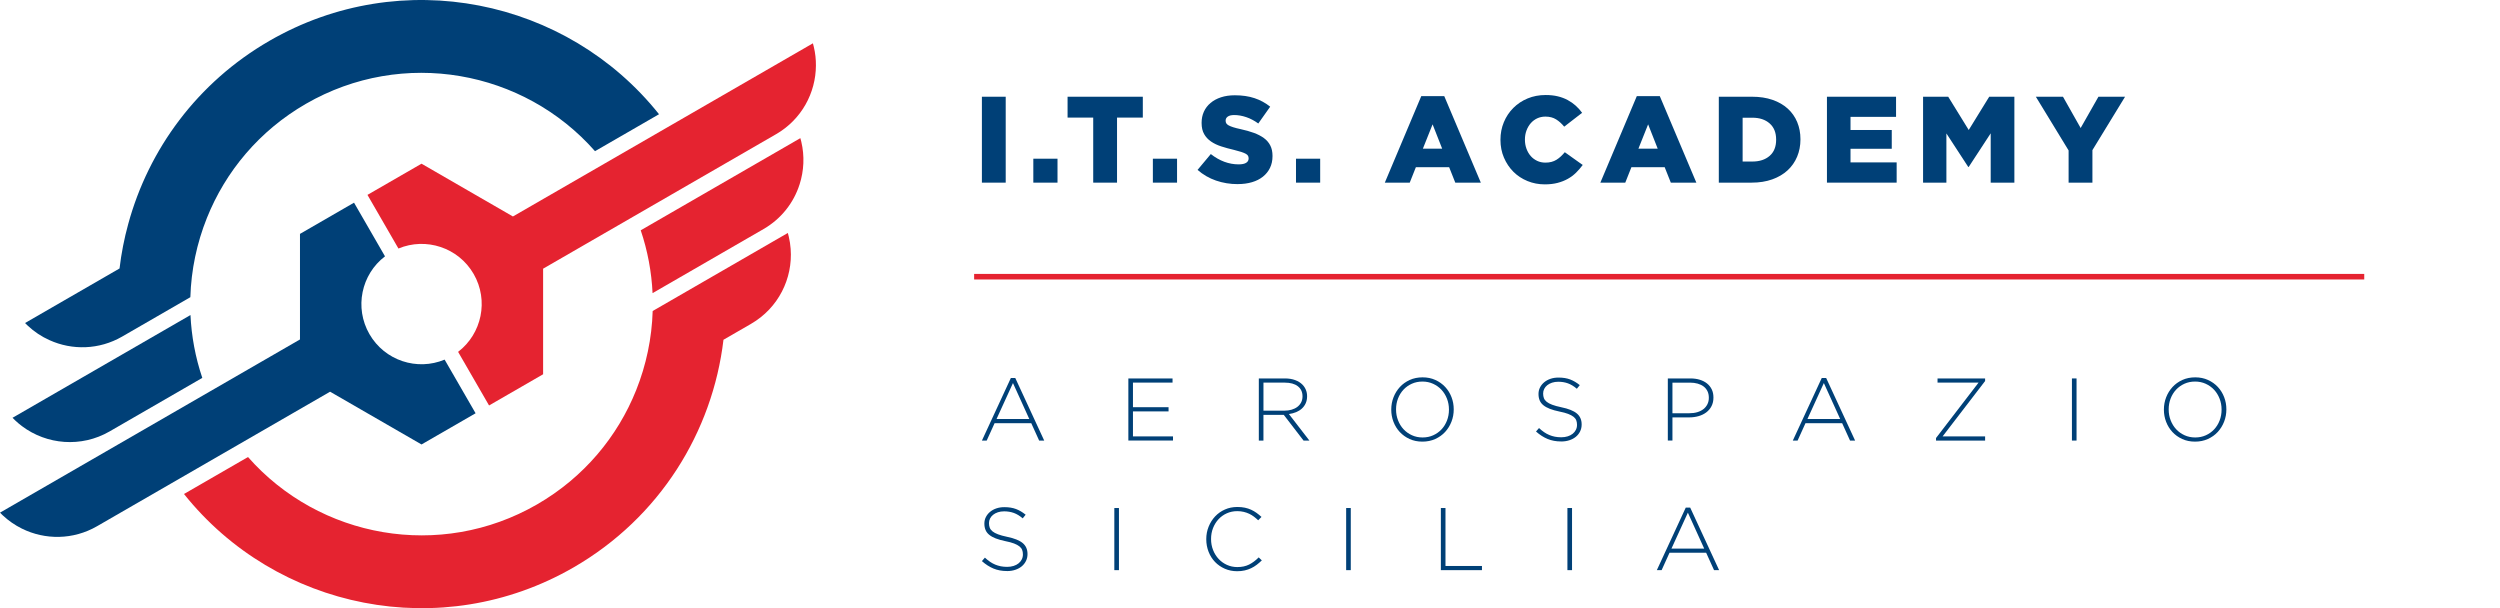 <?xml version="1.0" encoding="UTF-8"?> <svg xmlns="http://www.w3.org/2000/svg" xmlns:xlink="http://www.w3.org/1999/xlink" id="Livello_1" viewBox="0 0 1536.06 373.7"><defs><style>.cls-1{fill:#004077;}.cls-2{fill:#e52330;}.cls-3{fill:url(#Sfumatura_senza_nome_3);}</style><radialGradient id="Sfumatura_senza_nome_3" cx="14607.7" cy="1811.3" fx="14490.71" fy="1548.72" r="287.46" gradientTransform="translate(16370.99 1981.31) rotate(-180) scale(1.05 1)" gradientUnits="userSpaceOnUse"><stop offset="0" stop-color="#e52330"></stop><stop offset="1" stop-color="#e52330"></stop></radialGradient></defs><rect class="cls-3" x="598.53" y="168.3" width="854.12" height="3.42"></rect><g><g><path class="cls-1" d="M124.3,232.18l-56.93,32.88c-17.53,10.12-38.7,8.18-53.91-3.26-1.42-1.07-2.8-2.23-4.11-3.47-.57-.53-1.11-1.06-1.66-1.63l109.34-63.13c.61,12.96,3,25.95,7.26,38.6Z"></path><path class="cls-1" d="M292.21,253.92l-33.22,19.17-56.18-32.42L59.63,323.32c-14.69,8.49-31.99,8.49-46.15,1.48-4.29-2.11-8.29-4.88-11.84-8.2-.56-.53-1.11-1.07-1.63-1.62l184.3-106.41v-64.86s33.21-19.18,33.21-19.18l19.03,32.97c-14.56,11.09-18.94,31.54-9.55,47.82,9.39,16.27,29.29,22.72,46.18,15.64l19.03,32.96Z"></path><path class="cls-1" d="M404.92,70.18l-39.33,22.71c-43.8-49.8-118.02-63.51-177.65-29.09-28.69,16.56-49.41,41.61-60.83,70.16-6.18,15.45-9.65,31.93-10.15,48.64l-41.91,24.2c-14.18,8.18-30.76,8.48-44.6,2.21-4.89-2.17-9.42-5.17-13.4-8.91-.56-.53-1.13-1.08-1.66-1.63l58.06-33.52c1.09-9.25,2.88-18.37,5.34-27.33,12.49-45.82,42.39-86.92,86.79-112.55C246.66-21.76,348.27-.87,404.92,70.18Z"></path></g><g><path class="cls-2" d="M461.46,198.98l-16.94,9.78c-6.7,56.49-39.04,109.23-92.12,139.88-81.08,46.81-182.69,25.92-239.35-45.12l39.33-22.71c43.8,49.8,118.03,63.51,177.66,29.08,28.68-16.56,49.42-41.62,60.84-70.17,6.18-15.45,9.64-31.92,10.14-48.63l83.04-47.95c.21,.74,.42,1.5,.58,2.25,.58,2.48,.98,5.01,1.16,7.54,1.37,18.15-7.53,36.33-24.34,46.04Z"></path><path class="cls-2" d="M491.28,113.29c-3.55,11.17-11.16,21.1-22.12,27.43l-68.21,39.39c-.61-12.96-3-25.96-7.27-38.61l98.08-56.62c.22,.75,.41,1.5,.59,2.25,2.06,8.75,1.63,17.79-1.06,26.16Z"></path><path class="cls-2" d="M501.32,40.3c-.08,16.79-8.85,33.12-24.45,42.13l-143.17,82.66v64.87s-33.21,19.17-33.21,19.17l-19.02-32.94c14.56-11.12,18.94-31.58,9.56-47.85-9.4-16.28-29.32-22.69-46.22-15.64l-19.03-32.96,33.21-19.16,56.16,32.43L499.47,26.61c.21,.73,.4,1.48,.57,2.23,.91,3.77,1.32,7.64,1.28,11.46Z"></path></g></g><g><path class="cls-1" d="M603.3,59.43h14.63v52.79h-14.63V59.43Z"></path><path class="cls-1" d="M634.9,97.51h14.86v14.71h-14.86v-14.71Z"></path><path class="cls-1" d="M671.7,72.25h-15.76v-12.82h46.23v12.82h-15.84v39.97h-14.63v-39.97Z"></path><path class="cls-1" d="M708.35,97.51h14.86v14.71h-14.86v-14.71Z"></path><path class="cls-1" d="M760.54,113.13c-4.73,0-9.2-.73-13.42-2.19-4.22-1.46-7.99-3.65-11.31-6.56l8.14-9.73c5.38,4.22,11.09,6.34,17.12,6.34,2.01,0,3.53-.31,4.56-.94,1.03-.63,1.55-1.52,1.55-2.68v-.15c0-.55-.13-1.06-.38-1.51-.25-.45-.72-.87-1.4-1.24s-1.6-.75-2.75-1.13c-1.16-.38-2.64-.79-4.45-1.24-2.82-.65-5.43-1.37-7.84-2.15-2.41-.78-4.51-1.78-6.3-3.02-1.79-1.23-3.19-2.75-4.22-4.56-1.03-1.81-1.55-4.07-1.55-6.79v-.15c0-2.47,.46-4.73,1.39-6.79s2.29-3.85,4.07-5.35c1.78-1.51,3.93-2.68,6.45-3.51s5.35-1.24,8.52-1.24c4.53,0,8.56,.59,12.1,1.77,3.54,1.18,6.75,2.93,9.61,5.24l-7.31,10.33c-2.41-1.76-4.89-3.07-7.43-3.92-2.54-.85-4.99-1.28-7.35-1.28-1.76,0-3.08,.32-3.96,.94-.88,.63-1.32,1.44-1.32,2.45v.15c0,.6,.14,1.13,.42,1.58,.28,.45,.75,.87,1.43,1.24s1.61,.75,2.79,1.13c1.18,.38,2.7,.77,4.56,1.17,3.02,.65,5.73,1.42,8.14,2.3,2.41,.88,4.47,1.95,6.18,3.2,1.71,1.26,3.02,2.78,3.92,4.56,.91,1.78,1.36,3.91,1.36,6.37v.15c0,2.72-.52,5.13-1.55,7.24s-2.48,3.91-4.34,5.39c-1.86,1.48-4.1,2.62-6.71,3.39-2.62,.78-5.53,1.17-8.75,1.17Z"></path><path class="cls-1" d="M796.29,97.51h14.86v14.71h-14.86v-14.71Z"></path><path class="cls-1" d="M873.28,59.05h14.1l22.47,53.17h-15.69l-3.77-9.5h-20.44l-3.77,9.5h-15.31l22.4-53.17Zm12.82,32.28l-5.88-14.93-5.96,14.93h11.84Z"></path><path class="cls-1" d="M949.15,113.28c-3.77,0-7.32-.68-10.63-2.04-3.32-1.36-6.2-3.25-8.64-5.69s-4.37-5.33-5.81-8.67-2.15-6.98-2.15-10.9v-.15c0-3.82,.69-7.4,2.08-10.75,1.38-3.34,3.32-6.26,5.81-8.75s5.42-4.44,8.79-5.84c3.37-1.41,7.06-2.11,11.09-2.11,2.72,0,5.18,.26,7.39,.79,2.21,.53,4.24,1.28,6.07,2.26s3.49,2.14,4.98,3.47c1.48,1.33,2.8,2.8,3.96,4.41l-11.01,8.52c-1.51-1.86-3.17-3.36-4.98-4.49s-4-1.7-6.56-1.7c-1.86,0-3.56,.37-5.09,1.09-1.53,.73-2.85,1.73-3.96,3.02-1.11,1.28-1.97,2.78-2.6,4.49-.63,1.71-.94,3.52-.94,5.43v.15c0,1.96,.31,3.81,.94,5.54s1.5,3.23,2.6,4.49,2.43,2.25,3.96,2.98c1.53,.73,3.23,1.09,5.09,1.09,1.36,0,2.6-.15,3.73-.45,1.13-.3,2.16-.74,3.09-1.32,.93-.58,1.81-1.25,2.64-2.03,.83-.78,1.65-1.65,2.45-2.6l11.01,7.84c-1.26,1.71-2.63,3.29-4.11,4.75-1.48,1.46-3.17,2.72-5.05,3.77-1.89,1.06-3.98,1.89-6.3,2.49-2.31,.6-4.93,.91-7.84,.91Z"></path><path class="cls-1" d="M1005.71,59.05h14.1l22.47,53.17h-15.69l-3.77-9.5h-20.44l-3.77,9.5h-15.31l22.4-53.17Zm12.82,32.28l-5.88-14.93-5.96,14.93h11.84Z"></path><path class="cls-1" d="M1056.08,59.43h20.44c4.68,0,8.86,.64,12.56,1.92,3.69,1.28,6.81,3.08,9.35,5.39s4.48,5.06,5.81,8.26c1.33,3.2,2,6.7,2,10.52v.15c0,3.82-.68,7.35-2.04,10.6s-3.32,6.04-5.88,8.41c-2.57,2.36-5.71,4.21-9.43,5.54-3.72,1.33-7.94,2-12.67,2h-20.14V59.43Zm14.63,12.9v26.92h5.96c4.42,0,7.97-1.15,10.63-3.47,2.66-2.31,4-5.6,4-9.88v-.15c0-4.27-1.33-7.58-4-9.92-2.67-2.34-6.21-3.51-10.63-3.51h-5.96Z"></path><path class="cls-1" d="M1122.52,59.43h42.46v12.37h-27.98v8.07h25.34v11.54h-25.34v8.37h28.35v12.44h-42.83V59.43Z"></path><path class="cls-1" d="M1181.57,59.43h15.46l12.6,20.44,12.59-20.44h15.46v52.79h-14.55v-30.31l-13.5,20.66h-.3l-13.42-20.59v30.24h-14.33V59.43Z"></path><path class="cls-1" d="M1271.01,92.46l-20.14-33.03h16.67l10.86,19.23,10.93-19.23h16.36l-20.06,32.81v19.98h-14.63v-19.76Z"></path></g><g><path class="cls-1" d="M621.08,232.25h2.73l17.78,38.45h-3.11l-4.85-10.69h-22.52l-4.85,10.69h-2.94l17.78-38.45Zm11.34,25.2l-10.03-22.09-10.09,22.09h20.12Z"></path><path class="cls-1" d="M693.28,232.52h27.16v2.56h-24.32v15.11h21.87v2.56h-21.87v15.38h24.6v2.56h-27.43v-38.17Z"></path><path class="cls-1" d="M773.45,232.52h16.03c2.36,0,4.45,.34,6.27,1.01,1.82,.67,3.31,1.59,4.47,2.76,.91,.91,1.62,1.97,2.13,3.19,.51,1.22,.76,2.52,.76,3.9v.11c0,1.6-.28,3.03-.85,4.28-.56,1.25-1.35,2.34-2.34,3.25-1,.91-2.18,1.65-3.54,2.21-1.36,.56-2.85,.96-4.44,1.17l12.6,16.31h-3.6l-12.16-15.81h-12.49v15.81h-2.84v-38.17Zm15.71,19.8c1.6,0,3.08-.2,4.44-.6,1.36-.4,2.54-.97,3.52-1.72,.98-.75,1.75-1.66,2.32-2.74,.56-1.07,.85-2.31,.85-3.69v-.11c0-2.59-.95-4.63-2.86-6.13-1.91-1.5-4.61-2.24-8.1-2.24h-13.03v17.23h12.87Z"></path><path class="cls-1" d="M873.96,271.35c-2.91,0-5.53-.54-7.88-1.61-2.34-1.07-4.35-2.51-6.03-4.31-1.67-1.8-2.96-3.88-3.87-6.25-.91-2.36-1.36-4.85-1.36-7.47v-.11c0-2.62,.46-5.12,1.39-7.5,.93-2.38,2.23-4.48,3.9-6.3,1.67-1.82,3.69-3.26,6.05-4.34,2.36-1.07,5-1.61,7.91-1.61s5.49,.54,7.85,1.61c2.36,1.07,4.38,2.51,6.05,4.31s2.96,3.88,3.87,6.25c.91,2.36,1.36,4.85,1.36,7.47v.11c0,2.62-.46,5.12-1.39,7.5-.93,2.38-2.23,4.48-3.9,6.3-1.67,1.82-3.7,3.26-6.08,4.34-2.38,1.07-5.01,1.61-7.88,1.61Zm.11-2.56c2.36,0,4.54-.44,6.52-1.34,1.98-.89,3.69-2.11,5.13-3.65s2.55-3.35,3.35-5.43c.8-2.07,1.2-4.29,1.2-6.65v-.11c0-2.36-.41-4.59-1.23-6.68-.82-2.09-1.95-3.91-3.38-5.45-1.44-1.54-3.15-2.77-5.15-3.68-2-.91-4.18-1.36-6.54-1.36s-4.54,.45-6.52,1.34-3.69,2.11-5.13,3.65c-1.44,1.55-2.55,3.35-3.35,5.43-.8,2.07-1.2,4.29-1.2,6.65v.11c0,2.36,.41,4.59,1.23,6.68,.82,2.09,1.94,3.91,3.38,5.45s3.15,2.77,5.15,3.68c2,.91,4.18,1.36,6.54,1.36Z"></path><path class="cls-1" d="M959.14,271.24c-3.05,0-5.81-.51-8.26-1.53-2.45-1.02-4.83-2.54-7.12-4.58l1.85-2.13c1.05,.98,2.1,1.83,3.14,2.54,1.04,.71,2.1,1.29,3.19,1.74,1.09,.46,2.24,.8,3.44,1.04s2.51,.35,3.93,.35,2.73-.19,3.93-.57c1.2-.38,2.22-.91,3.05-1.58,.84-.67,1.49-1.47,1.96-2.4,.47-.93,.71-1.94,.71-3.03v-.11c0-1.02-.16-1.93-.46-2.73s-.87-1.53-1.69-2.18c-.82-.65-1.92-1.24-3.3-1.77-1.38-.53-3.16-1.01-5.34-1.44-2.29-.47-4.25-1.03-5.89-1.66-1.64-.64-2.97-1.38-4.01-2.24-1.04-.85-1.79-1.84-2.26-2.97-.47-1.13-.71-2.42-.71-3.87v-.11c0-1.42,.31-2.74,.93-3.95,.62-1.22,1.47-2.28,2.56-3.19,1.09-.91,2.38-1.62,3.87-2.13,1.49-.51,3.13-.76,4.91-.76,2.76,0,5.15,.38,7.17,1.15s3.99,1.93,5.92,3.49l-1.8,2.24c-1.82-1.56-3.65-2.67-5.48-3.33s-3.81-.98-5.92-.98c-1.42,0-2.7,.19-3.84,.57-1.15,.38-2.13,.9-2.94,1.55s-1.45,1.42-1.88,2.29c-.44,.87-.65,1.8-.65,2.78v.11c0,1.02,.15,1.94,.46,2.76,.31,.82,.87,1.56,1.69,2.24,.82,.67,1.95,1.28,3.41,1.83,1.45,.55,3.31,1.06,5.56,1.53,4.44,.91,7.64,2.19,9.6,3.85,1.96,1.65,2.94,3.88,2.94,6.68v.11c0,1.53-.32,2.94-.95,4.22-.64,1.29-1.51,2.39-2.62,3.3s-2.44,1.62-3.98,2.13c-1.55,.51-3.25,.76-5.1,.76Z"></path><path class="cls-1" d="M1024.75,232.52h13.85c2.11,0,4.03,.26,5.75,.79,1.73,.53,3.22,1.29,4.47,2.29s2.23,2.22,2.92,3.65,1.04,3.08,1.04,4.93v.11c0,2-.4,3.76-1.2,5.29-.8,1.53-1.88,2.8-3.24,3.82-1.36,1.02-2.94,1.78-4.74,2.29-1.8,.51-3.7,.76-5.7,.76h-10.31v14.23h-2.84v-38.17Zm13.31,21.38c1.78,0,3.4-.22,4.85-.66,1.45-.44,2.7-1.07,3.74-1.89,1.04-.82,1.84-1.82,2.43-2.99,.58-1.17,.87-2.47,.87-3.89v-.11c0-1.54-.28-2.88-.85-4.03s-1.35-2.11-2.37-2.88c-1.02-.77-2.24-1.35-3.65-1.75-1.42-.4-2.98-.6-4.69-.6h-10.8v18.81h10.47Z"></path><path class="cls-1" d="M1119.31,232.25h2.73l17.78,38.45h-3.11l-4.85-10.69h-22.52l-4.85,10.69h-2.94l17.78-38.45Zm11.34,25.2l-10.03-22.09-10.09,22.09h20.12Z"></path><path class="cls-1" d="M1189.55,269.12l26.12-34.03h-25.2v-2.56h29.23v1.58l-26.12,34.03h26.12v2.56h-30.16v-1.58Z"></path><path class="cls-1" d="M1273.04,232.52h2.84v38.17h-2.84v-38.17Z"></path><path class="cls-1" d="M1348.68,271.35c-2.91,0-5.53-.54-7.88-1.61-2.34-1.07-4.35-2.51-6.02-4.31-1.67-1.8-2.96-3.88-3.87-6.25-.91-2.36-1.36-4.85-1.36-7.47v-.11c0-2.62,.46-5.12,1.39-7.5,.93-2.38,2.23-4.48,3.9-6.3,1.67-1.82,3.69-3.26,6.05-4.34,2.36-1.07,5-1.61,7.91-1.61s5.49,.54,7.85,1.61c2.36,1.07,4.38,2.51,6.05,4.31,1.67,1.8,2.96,3.88,3.87,6.25s1.36,4.85,1.36,7.47v.11c0,2.62-.46,5.12-1.39,7.5-.93,2.38-2.23,4.48-3.9,6.3-1.67,1.82-3.7,3.26-6.08,4.34-2.38,1.07-5.01,1.61-7.88,1.61Zm.11-2.56c2.36,0,4.54-.44,6.52-1.34,1.98-.89,3.69-2.11,5.13-3.65,1.43-1.55,2.55-3.35,3.35-5.43,.8-2.07,1.2-4.29,1.2-6.65v-.11c0-2.36-.41-4.59-1.23-6.68-.82-2.09-1.95-3.91-3.38-5.45-1.44-1.54-3.16-2.77-5.15-3.68s-4.18-1.36-6.54-1.36-4.54,.45-6.52,1.34-3.69,2.11-5.13,3.65c-1.44,1.55-2.56,3.35-3.35,5.43-.8,2.07-1.2,4.29-1.2,6.65v.11c0,2.36,.41,4.59,1.23,6.68,.82,2.09,1.94,3.91,3.38,5.45,1.43,1.55,3.15,2.77,5.15,3.68,2,.91,4.18,1.36,6.54,1.36Z"></path></g><g><path class="cls-1" d="M618.68,350.86c-3.05,0-5.81-.51-8.26-1.53-2.45-1.02-4.83-2.54-7.12-4.58l1.85-2.13c1.06,.98,2.1,1.83,3.14,2.54,1.04,.71,2.1,1.29,3.19,1.74s2.24,.8,3.44,1.04,2.51,.35,3.93,.35,2.73-.19,3.93-.57c1.2-.38,2.22-.91,3.05-1.58,.84-.67,1.49-1.47,1.96-2.4,.47-.93,.71-1.94,.71-3.03v-.11c0-1.02-.15-1.93-.46-2.73s-.87-1.53-1.69-2.18c-.82-.65-1.92-1.24-3.3-1.77-1.38-.53-3.16-1.01-5.35-1.44-2.29-.47-4.25-1.03-5.89-1.66-1.64-.64-2.97-1.38-4.01-2.24-1.04-.85-1.79-1.84-2.26-2.97-.47-1.13-.71-2.42-.71-3.87v-.11c0-1.42,.31-2.74,.93-3.95,.62-1.22,1.47-2.28,2.56-3.19s2.38-1.62,3.87-2.13c1.49-.51,3.13-.76,4.91-.76,2.76,0,5.15,.38,7.17,1.15,2.02,.76,3.99,1.93,5.92,3.49l-1.8,2.24c-1.82-1.56-3.65-2.67-5.48-3.33-1.84-.65-3.81-.98-5.92-.98-1.42,0-2.7,.19-3.85,.57-1.15,.38-2.13,.9-2.94,1.55s-1.45,1.42-1.88,2.29c-.44,.87-.65,1.8-.65,2.78v.11c0,1.02,.15,1.94,.46,2.76,.31,.82,.87,1.56,1.69,2.24,.82,.67,1.95,1.28,3.41,1.83s3.31,1.06,5.56,1.53c4.43,.91,7.63,2.19,9.6,3.85,1.96,1.65,2.94,3.88,2.94,6.68v.11c0,1.53-.32,2.94-.96,4.22-.64,1.29-1.51,2.39-2.62,3.3-1.11,.91-2.44,1.62-3.98,2.13-1.55,.51-3.24,.76-5.1,.76Z"></path><path class="cls-1" d="M684.67,312.14h2.84v38.17h-2.84v-38.17Z"></path><path class="cls-1" d="M760.14,350.97c-2.73,0-5.25-.51-7.58-1.53-2.33-1.02-4.34-2.41-6.03-4.17-1.69-1.76-3.01-3.84-3.95-6.24s-1.42-4.96-1.42-7.69v-.11c0-2.69,.48-5.23,1.45-7.63s2.29-4.5,3.98-6.3,3.7-3.22,6.03-4.25c2.33-1.04,4.87-1.55,7.63-1.55,1.71,0,3.25,.15,4.64,.44,1.38,.29,2.66,.71,3.84,1.25,1.18,.55,2.29,1.19,3.33,1.94,1.04,.75,2.04,1.57,3.03,2.48l-2.02,2.07c-.84-.8-1.71-1.54-2.62-2.24-.91-.69-1.88-1.28-2.92-1.77s-2.16-.88-3.38-1.17c-1.22-.29-2.54-.44-3.95-.44-2.29,0-4.42,.44-6.38,1.31-1.96,.87-3.66,2.08-5.1,3.63-1.44,1.55-2.56,3.35-3.38,5.42-.82,2.07-1.23,4.31-1.23,6.71v.11c0,2.4,.42,4.64,1.25,6.74s1.97,3.91,3.41,5.45c1.43,1.55,3.13,2.76,5.1,3.65,1.96,.89,4.09,1.34,6.38,1.34,2.76,0,5.16-.51,7.2-1.53s4.02-2.49,5.94-4.42l1.91,1.85c-1.02,.98-2.06,1.88-3.14,2.7-1.07,.82-2.22,1.52-3.44,2.1-1.22,.58-2.54,1.04-3.95,1.36-1.42,.33-2.96,.49-4.64,.49Z"></path><path class="cls-1" d="M827.11,312.14h2.84v38.17h-2.84v-38.17Z"></path><path class="cls-1" d="M885.3,312.14h2.84v35.61h22.41v2.56h-25.25v-38.17Z"></path><path class="cls-1" d="M963.06,312.14h2.84v38.17h-2.84v-38.17Z"></path><path class="cls-1" d="M1035.76,311.87h2.73l17.78,38.45h-3.11l-4.85-10.69h-22.52l-4.85,10.69h-2.94l17.78-38.45Zm11.34,25.2l-10.03-22.09-10.09,22.09h20.12Z"></path></g></svg> 